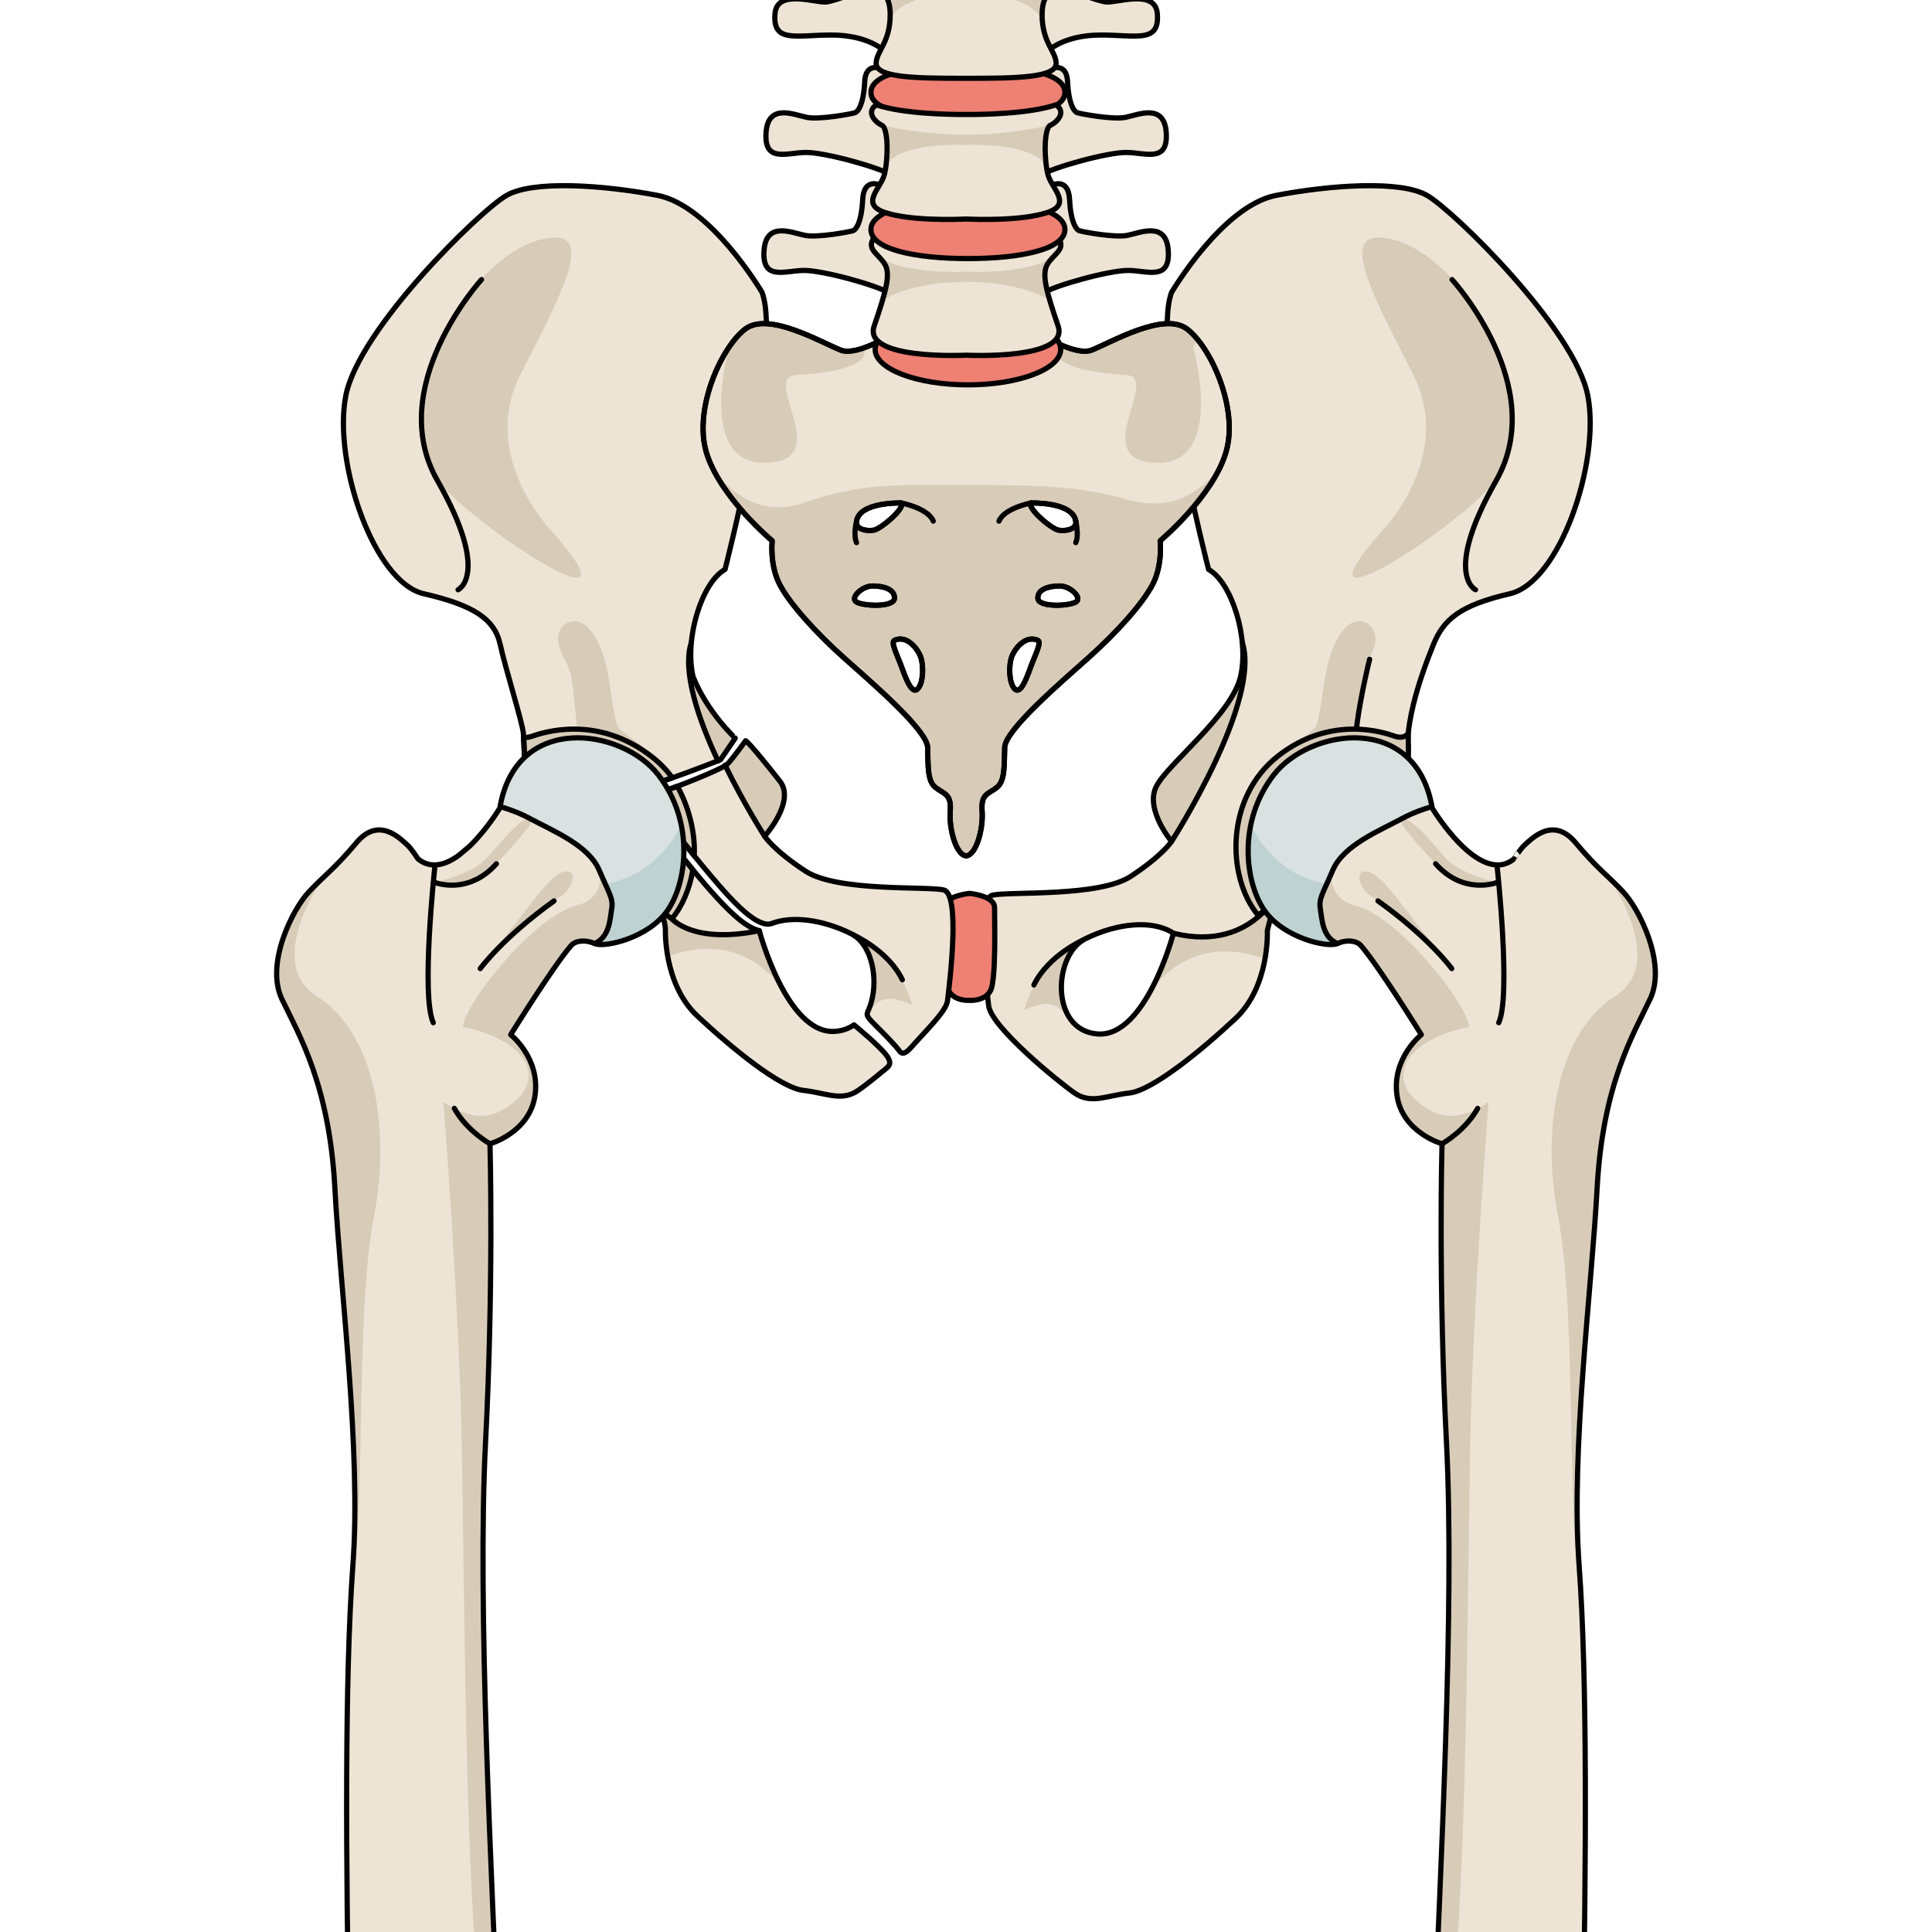 <?xml version="1.0" encoding="utf-8"?>
<!-- Created by: Science Figures, www.sciencefigures.org, Generator: Science Figures Editor -->
<svg version="1.1" id="Camada_1" xmlns="http://www.w3.org/2000/svg" xmlns:xlink="http://www.w3.org/1999/xlink" 
	 width="800px" height="800px" viewBox="0 0 287.455 370.813" enable-background="new 0 0 287.455 370.813"
	 xml:space="preserve">
<g>
	<defs>
		<rect id="SVGID_1_" width="287.455" height="370.813"/>
	</defs>
	<clipPath id="SVGID_2_">
		<use xlink:href="#SVGID_1_"  overflow="visible"/>
	</clipPath>
	<g clip-path="url(#SVGID_2_)">
		<path fill="#EEE4D5" d="M148.075,193.031c0.485,4.08,13.3,14.54,16.483,16.749c3.188,2.204,6.128,0.488,10.539,0
			c4.409-0.494,13.721-8.089,20.34-14.284c6.619-6.199,6.125-16.844,6.125-16.844s1.961-9.312,6.621-15.191
			c4.656-5.884,16.418-15.685,21.075-14.95c-2.697-7.352,2.204-19.852,4.161-24.751c1.965-4.903,5.146-7.597,14.709-9.804
			c9.557-2.207,17.399-25.243,14.949-37.988c-2.454-12.742-25.735-35.534-30.881-38.473c-5.147-2.941-18.627-1.962-28.92,0
			c-10.289,1.96-20.093,18.623-20.093,18.623c-3.922,10.539,7.106,53.183,7.106,53.183c4.411,2.449,7.846,13.233,6.128,20.586
			c-1.717,7.351-13.97,16.665-16.173,21.075c-2.207,4.413,2.938,10.538,2.938,10.538s-1.717,2.695-7.842,6.706
			c-6.127,4.011-23.348,2.852-26.536,3.61C145.623,172.571,147.582,188.947,148.075,193.031z M166.613,180.19
			c6.158-3.041,12.978-3.702,16.934-1.065c0,0-5.277,19.964-14.516,19.329C159.797,197.82,160.457,183.234,166.613,180.19z"/>
		<path fill="#D8CCB9" d="M183.185,161.498c0,0-5.145-6.125-2.938-10.538c2.203-4.41,14.456-13.725,16.173-21.075
			c0.472-2.027,0.542-4.322,0.323-6.626C200.504,134.583,183.185,161.498,183.185,161.498z"/>
		<g>
			<path fill="#D8CCB9" d="M201.11,184.057c-12.618-4.565-19.596,2.8-22.18,6.52c2.936-5.234,4.544-11.181,4.611-11.428
				c2.77,0.459,5.826,1.122,9.141,0.679c7.828-1.052,11.32-8.944,11.32-8.944h0.028c-1.703,4.151-2.468,7.769-2.468,7.769
				S201.663,180.968,201.11,184.057z"/>
			<path fill="#D8CCB9" d="M168.272,179.439l0.004,0.002c-0.558,0.231-1.109,0.476-1.662,0.749
				c-4.979,2.46-6.359,12.468-1.823,16.543v-0.003c-3.206-2.809-3.415-5.739-9.919-2.847
				C158.123,182.441,168.272,179.439,168.272,179.439z"/>
			<path fill="#D8CCB9" d="M177.745,192.519c0.005-0.005,0.005-0.008,0.011-0.011c0,0.003-0.006,0.017-0.006,0.017L177.745,192.519z
				"/>
		</g>
		<path fill="#D8CCB9" d="M220.326,119.443c1.425,0.569,2.391,2.218,1.84,4.376c-0.568,2.243-2.043,3.895-2.416,6.32
			c-0.475,3.061-0.695,6.188-1.027,9.269c-0.573,5.252-1.643,9.533-11.867,8.924c-10.223-0.608,3.617-7.213,4.152-9.129
			c1.613-5.766,1.198-13.885,5.428-18.618C217.639,119.24,219.143,118.965,220.326,119.443z"/>
		<path fill="#D8CCB9" d="M223.412,102.081c0,0,14.248-14.373,6.094-30.298c-8.156-15.922-14.635-27.982-4.644-26.001
			c9.981,1.982,18.987,15.125,21.121,22.451c2.134,7.321,3.621,16.062,0,23.081C242.363,98.335,203.885,124.285,223.412,102.081z"/>
		<path fill="none" stroke="#000000" stroke-linecap="round" stroke-linejoin="round" stroke-miterlimit="10" d="M148.075,193.031
			c0.485,4.08,13.3,14.54,16.483,16.749c3.188,2.204,6.128,0.488,10.539,0c4.409-0.494,13.721-8.089,20.34-14.284
			c6.619-6.199,6.125-16.844,6.125-16.844s1.961-9.312,6.621-15.191c4.656-5.884,16.418-15.685,21.075-14.95
			c-2.697-7.352,2.204-19.852,4.161-24.751c1.965-4.903,5.146-7.597,14.709-9.804c9.557-2.207,17.399-25.243,14.949-37.988
			c-2.454-12.742-25.735-35.534-30.881-38.473c-5.147-2.941-18.627-1.962-28.92,0c-10.289,1.96-20.093,18.623-20.093,18.623
			c-3.922,10.539,7.106,53.183,7.106,53.183c4.411,2.449,7.846,13.233,6.128,20.586c-1.717,7.351-13.97,16.665-16.173,21.075
			c-2.207,4.413,2.938,10.538,2.938,10.538s-1.717,2.695-7.842,6.706c-6.127,4.011-23.348,2.852-26.536,3.61
			C145.623,172.571,147.582,188.947,148.075,193.031z M166.613,180.19c6.158-3.041,12.978-3.702,16.934-1.065
			c0,0-5.277,19.964-14.516,19.329C159.797,197.82,160.457,183.234,166.613,180.19z"/>
		<path fill="none" stroke="#000000" stroke-linecap="round" stroke-linejoin="round" stroke-miterlimit="10" d="M237.021,53.659
			c0,0,18.737,20.517,8.465,38.581c-10.269,18.065-3.96,20.95-3.96,20.95"/>
		<path fill="none" stroke="#000000" stroke-linecap="round" stroke-linejoin="round" stroke-miterlimit="10" d="M221.191,126.545
			c0,0-2.628,10.563-2.75,16.39c-0.126,5.827-7.433,5.397-7.433,5.397"/>
		<path fill="none" stroke="#000000" stroke-linecap="round" stroke-linejoin="round" stroke-miterlimit="10" d="M183.185,161.498
			c0,0,17.323-26.918,13.551-38.243"/>
		<g>
			<path fill="#D8CCB9" d="M228.59,140.738c0,0-0.661,1.239-2.63,0.545c-1.967-0.694-12.187-4.15-22.354,3.827
				c-10.167,7.978-9.872,23.243-3.828,30.54c0,0,11.828-8.298,18.89-13.752C225.73,156.443,229.136,155.585,228.59,140.738z"/>
			<path fill="none" stroke="#000000" stroke-linecap="round" stroke-linejoin="round" stroke-miterlimit="10" d="M228.59,140.738
				c0,0-0.661,1.239-2.63,0.545c-1.967-0.694-12.187-4.15-22.354,3.827c-10.167,7.978-9.872,23.243-3.828,30.54
				c0,0,11.828-8.298,18.89-13.752C225.73,156.443,229.136,155.585,228.59,140.738z"/>
		</g>
		<path fill="none" stroke="#000000" stroke-linecap="round" stroke-linejoin="round" stroke-miterlimit="10" d="M204.654,169.438
			c0,0-5.154,13.578-21.107,9.687"/>
		<path fill="none" stroke="#000000" stroke-linecap="round" stroke-linejoin="round" stroke-miterlimit="10" d="M166.145,180.452
			c0,0-6.648,2.938-9.385,8.596"/>
		<path fill="#EE8074" d="M144.413,192.004c0,0,2.966,0.22,4.042-1.913c1.075-2.134,0.751-13.652,0.751-15.917
			c0-2.267-4.793-2.704-4.793-2.704s-4.802,0.438-4.802,2.704c0,2.266-0.322,13.783,0.753,15.917
			C141.441,192.224,144.413,192.004,144.413,192.004z"/>
		<path fill="none" stroke="#000000" stroke-linecap="round" stroke-linejoin="round" stroke-miterlimit="10" d="M144.413,192.004
			c0,0,2.966,0.22,4.042-1.913c1.075-2.134,0.751-13.652,0.751-15.917c0-2.267-4.793-2.704-4.793-2.704s-4.802,0.438-4.802,2.704
			c0,2.266-0.322,13.783,0.753,15.917C141.441,192.224,144.413,192.004,144.413,192.004z"/>
		<g>
			<path fill="#EEE4D5" d="M250.902,162.233c1.569-1.418,5.575-5.561,9.82-0.495c4.244,5.062,6.094,6.208,9.157,9.472
				c3.064,3.264,8.378,13.746,5.157,20.528c-3.22,6.779-9.098,16.376-10.173,36.255c-1.071,19.881-5.072,50.431-3.464,72.373
				c1.615,21.947,1.327,57.205,0.734,90.768c-0.599,33.558-1.176,100.118,1.88,105.593c3.052,5.474,8.944,5.179,9.067,13.248
				c0.125,8.069-4.859,7.587-3.573,12.661c1.281,5.075,1.486,8.248-2.781,5.771c-4.267-2.479-6.282-2.865-6.282-2.865
				s-5.885,4.945-10.353,4.682c-4.47-0.261-18.342-0.787-18.342-0.787s-1.826,5.965-9.244,5.852
				c-7.414-0.115-13.102-2.523-12.654-9.886c-4.518-7.605-4.445-23.028,5.484-24.753c3.646-9.728,8.08-7.503,9.51-10.269
				c1.432-2.763,7.095-61.01,8.512-96.082c1.424-35.073,4.188-86.363,2.592-117.369c-1.598-31.001-0.857-57.398-0.857-57.398
				s-7.63-2.141-8.647-9.306c-1.012-7.163,4.675-11.633,4.675-11.633s-8.121-13.105-11.611-17.127
				c-0.795-0.915-2.697-1.195-4.486-0.363c-1.79,0.832-10.398-1.008-14.091-6.471c-3.693-5.463-5.066-16.973,1.864-25.915
				c6.93-8.941,27.311-12.035,30.413,6.383c0,0,9.074,15.141,15.698,9.751C248.906,164.85,250.181,162.884,250.902,162.233z"/>
			<path fill="#D8CCB9" d="M235.004,183.072c1.65,1.833-10.945-9.578-13.34-10.945c-2.394-1.368-3.763-5.472-0.684-4.787
				C224.059,168.022,228.848,176.231,235.004,183.072z"/>
			<path fill="#D8CCB9" d="M245.608,169.39c0,0-6.498,2.053-10.944-2.735c-4.447-4.789-8.894-9.578-7.184-9.578
				c1.71,0,5.13,3.764,7.867,7.183C238.083,167.679,245.608,169.39,245.608,169.39z"/>
			<path fill="#D8CCB9" d="M209.367,175.076l4.362-9.893c0.154-0.105,0.303-0.226,0.457-0.333c-0.758,3.186-0.799,7.654,4.331,8.953
				c8.232,2.081,21.626,19.061,21.743,23.321c-12.627,2.517-17.064,10.642-7.297,16.059c5.329,2.958,11.074-1.73,11.074-1.73
				s-3.145,39.631-3.58,68.347c-0.443,28.718-0.732,71.605-2.564,94.585c-1.84,22.986,4.082,96.465-7.572,109.452
				c-1.762,1.961-3.34,3.565-4.752,4.881c2.262-5.774,6.535-63.506,7.787-94.42c1.424-35.073,4.188-86.363,2.592-117.369
				c-1.598-31.001-0.857-57.398-0.857-57.398s-7.63-2.141-8.647-9.306c-1.012-7.163,4.675-11.633,4.675-11.633
				s-8.399-13.438-11.611-17.127C216.758,178.308,214.183,185.485,209.367,175.076z"/>
			<path fill="#D9E1E1" d="M233.148,154.811c-1.658,0.48-3.695,1.203-5.668,2.266c-4.447,2.394-11.288,5.131-13.34,9.919
				c-2.053,4.789-2.737,5.473-2.395,7.526c0.342,2.051,0.395,5.295,3.275,6.58c-1.79,0.832-10.398-1.008-14.091-6.471
				c-3.693-5.463-5.066-16.973,1.864-25.915C209.687,139.824,229.878,136.725,233.148,154.811z"/>
			<path fill="#BED2D2" d="M211.745,174.522c0.342,2.051,0.395,5.295,3.275,6.58c-1.79,0.832-10.398-1.008-14.091-6.471
				c-2.439-3.607-3.848-9.851-2.542-16.249c4.172,8.069,10.355,10.566,14.575,11.273C211.835,172.153,211.48,172.93,211.745,174.522
				z"/>
			<path fill="#D8CCB9" d="M222.505,535.288c-7.414-0.115-13.102-2.523-12.654-9.886c-3.193-5.378-4.088-14.662-0.828-20.249
				c-4.844,9.949,6.021,17.282,6.021,17.282s-1.546,6.102,3.513,5.971c5.062-0.136,5.384-9.004,5.384-9.004l10.817,5.776
				c0,0,14.062-0.229,21.157-2.867c7.088-2.638,6.16-11.28,6.16-11.28s1.116,4.159,0.731,6.812c7.47,0.439,9.985-9.423,10.093-9.85
				c0.095,0.605,0.169,1.249,0.182,1.981c0.125,8.069-4.859,7.587-3.573,12.661c1.281,5.075,1.486,8.248-2.781,5.771
				c-4.267-2.479-6.282-2.865-6.282-2.865s-5.885,4.945-10.353,4.682c-4.47-0.261-18.342-0.787-18.342-0.787
				S229.923,535.401,222.505,535.288z"/>
			<path fill="#D8CCB9" d="M257.349,233.432c-3.373-17.649,0.274-35.471,10.854-42.137c10.58-6.664-1.314-23.049-1.314-23.049l0,0
				c0.947,0.9,1.895,1.796,2.99,2.965c3.064,3.264,8.378,13.746,5.157,20.528c-3.22,6.779-9.098,16.376-10.173,36.255
				c-1.071,19.881-5.072,50.431-3.464,72.373c0.096,1.266,0.169,2.576,0.229,3.924c-0.229-0.753-0.416-1.62-0.527-2.644
				C259.141,283.807,260.724,251.081,257.349,233.432z"/>
			<path fill="none" stroke="#000000" stroke-linecap="round" stroke-linejoin="round" stroke-miterlimit="10" d="M250.902,162.233
				c1.569-1.418,5.575-5.561,9.82-0.495c4.244,5.062,6.094,6.208,9.157,9.472c3.064,3.264,8.378,13.746,5.157,20.528
				c-3.22,6.779-9.098,16.376-10.173,36.255c-1.071,19.881-5.072,50.431-3.464,72.373c1.615,21.947,1.327,57.205,0.734,90.768
				c-0.599,33.558-1.176,100.118,1.88,105.593c3.052,5.474,8.944,5.179,9.067,13.248c0.125,8.069-4.859,7.587-3.573,12.661
				c1.281,5.075,1.486,8.248-2.781,5.771c-4.267-2.479-6.282-2.865-6.282-2.865s-5.885,4.945-10.353,4.682
				c-4.47-0.261-18.342-0.787-18.342-0.787s-1.826,5.965-9.244,5.852c-7.414-0.115-13.102-2.523-12.654-9.886
				c-4.518-7.605-4.445-23.028,5.484-24.753c3.646-9.728,8.08-7.503,9.51-10.269c1.432-2.763,7.095-61.01,8.512-96.082
				c1.424-35.073,4.188-86.363,2.592-117.369c-1.598-31.001-0.857-57.398-0.857-57.398s-7.63-2.141-8.647-9.306
				c-1.012-7.163,4.675-11.633,4.675-11.633s-8.121-13.105-11.611-17.127c-0.795-0.915-2.697-1.195-4.486-0.363
				c-1.79,0.832-10.398-1.008-14.091-6.471c-3.693-5.463-5.066-16.973,1.864-25.915c6.93-8.941,27.311-12.035,30.413,6.383
				c0,0,9.074,15.141,15.698,9.751C248.906,164.85,250.181,162.884,250.902,162.233z"/>
			<path fill="none" stroke="#000000" stroke-miterlimit="10" d="M233.148,154.811c-1.658,0.48-3.695,1.203-5.668,2.266
				c-4.447,2.394-11.288,5.131-13.34,9.919c-2.053,4.789-2.737,5.473-2.395,7.526c0.342,2.051,0.395,5.295,3.275,6.58"/>
			<path fill="#D8CCB9" d="M227.281,506.837c-0.143,2.623,0.445,5.384,1.883,7.769c4.156,6.897,13.506,12.064,17.693,11.612
				c4.018-0.43,6.943-2.044,9.014-4.3c-1.174,6.02-4.859,11.502-12.84,12.364c-4.185,0.447-13.531-4.716-17.692-11.615
				C222.113,517.32,223.099,510.033,227.281,506.837z"/>
			<path fill="none" stroke="#000000" stroke-linecap="round" stroke-linejoin="round" stroke-miterlimit="10" d="M243.031,534.283
				c-4.185,0.447-13.531-4.716-17.692-11.615c-4.157-6.902-1.337-17.059,6.356-17.447c7.694-0.388,17.953-4.947,22.04,1.31
				C257.825,512.786,258.81,532.584,243.031,534.283z"/>
			<path fill="none" stroke="#000000" stroke-linecap="round" stroke-linejoin="round" stroke-miterlimit="10" d="M245.699,166.64
				c0,0,2.659,24.491,0.276,29.651"/>
			<path fill="none" stroke="#000000" stroke-linecap="round" stroke-linejoin="round" stroke-miterlimit="10" d="M245.608,169.39
				c0,0-6.357,2.489-11.75-3.604"/>
			<path fill="none" stroke="#000000" stroke-linecap="round" stroke-linejoin="round" stroke-miterlimit="10" d="M236.957,185.903
				c0,0-4.291-5.912-14.159-12.986"/>
			<path fill="none" stroke="#000000" stroke-linecap="round" stroke-linejoin="round" stroke-miterlimit="10" d="M235.091,219.531
				c0,0,4.434-2.46,6.839-6.797"/>
			<path fill="none" stroke="#000000" stroke-linecap="round" stroke-linejoin="round" stroke-miterlimit="10" d="M224.845,490.38
				c0,0,13.607-12.788,14.338-30.867"/>
			<path fill="none" stroke="#000000" stroke-linecap="round" stroke-linejoin="round" stroke-miterlimit="10" d="M209.851,525.402
				c0,0,6.902-1.323,7.49-8.336"/>
			<path fill="none" stroke="#000000" stroke-linecap="round" stroke-linejoin="round" stroke-miterlimit="10" d="M260.444,525.541
				c0,0,2.279-2.473,2.463-6.796"/>
		</g>
		<g>
			<g>
				<path fill="#EEE4D5" d="M91.345,129.885c-1.713-7.353,1.717-18.137,6.127-20.586c0,0,11.031-42.644,7.11-53.183
					c0,0-9.804-16.663-20.098-18.623c-10.294-1.962-23.774-2.941-28.917,0c-5.146,2.939-28.429,25.731-30.879,38.473
					c-2.453,12.745,5.392,35.781,14.949,37.988c9.557,2.207,13.628,4.811,14.704,9.804c0.965,4.478,4.242,14.88,4.428,16.978
					c0.186,2.098,0.186,8.236,0.85,9.232c0.664,0.995,19.742,0.995,21.899,0.995c2.157,0,15.097-5.143,15.097-5.143l2.82-4.147
					C99.435,141.674,94.039,136.676,91.345,129.885"/>
				<path fill="#D8CCB9" d="M98.899,141.147c-0.481-0.488-1.251-1.31-2.14-2.385c-2.575-2.991-4.76-6.077-5.414-8.877
					c-0.114-0.488-0.201-0.993-0.271-1.508c-0.017-0.125-0.024-0.253-0.038-0.379c-0.047-0.413-0.086-0.83-0.107-1.255
					c-0.004-0.086-0.004-0.172-0.007-0.258c-0.018-0.489-0.021-0.983-0.007-1.482c0-0.02,0.002-0.039,0.002-0.059
					c0.017-0.555,0.053-1.112,0.107-1.673c-1.832,5.525,1.348,14.747,5.085,22.751c0.32-0.126,0.505-0.199,0.505-0.199l2.802-4.12
					C99.244,141.518,99.071,141.333,98.899,141.147z"/>
				<path fill="#D8CCB9" d="M67.438,119.443c-1.421,0.569-2.394,2.218-1.843,4.376c0.568,2.243,2.046,3.895,2.421,6.32
					c0.475,3.061,0.691,6.188,1.028,9.269c0.57,5.252,1.641,9.533,11.865,8.924c10.221-0.608-3.617-7.213-4.15-9.129
					c-1.615-5.766-1.201-13.885-5.43-18.618C70.125,119.24,68.624,118.965,67.438,119.443z"/>
				<path fill="#D8CCB9" stroke="#000000" stroke-linecap="round" stroke-linejoin="round" stroke-miterlimit="10" d="
					M87.374,149.291c-1.082-1.461-2.37-2.816-3.891-4.009c-10.508-8.245-21.069-4.672-23.103-3.955
					c-0.658,0.232-1.162,0.244-1.56,0.169c0.142,2.536,0.202,7.578,0.799,8.473c0.664,0.995,19.742,0.995,21.898,0.995
					C82.34,150.965,84.731,150.217,87.374,149.291z"/>
				<path fill="#D8CCB9" d="M64.351,102.081c0,0-14.245-14.373-6.091-30.298c8.15-15.922,14.629-27.982,4.647-26.001
					c-9.99,1.982-18.997,15.125-21.126,22.451c-2.132,7.321-3.624,16.062,0,23.081C45.402,98.335,83.876,124.285,64.351,102.081z"/>
				<g>
					<path fill="none" stroke="#000000" stroke-linecap="round" stroke-linejoin="round" stroke-miterlimit="10" d="M91.345,129.885
						c-1.713-7.353,1.717-18.137,6.127-20.586c0,0,11.031-42.644,7.11-53.183c0,0-9.804-16.663-20.098-18.623
						c-10.294-1.962-23.774-2.941-28.917,0c-5.146,2.939-28.429,25.731-30.879,38.473c-2.453,12.745,5.392,35.781,14.949,37.988
						c9.557,2.207,13.628,4.811,14.704,9.804c0.965,4.478,4.242,14.88,4.428,16.978c0.186,2.098,0.186,8.236,0.85,9.232
						c0.664,0.995,19.742,0.995,21.899,0.995c2.157,0,15.097-5.143,15.097-5.143l2.82-4.147
						C99.435,141.674,94.039,136.676,91.345,129.885 M91.345,129.885c-1.713-7.353,1.717-18.137,6.127-20.586
						c0,0,11.031-42.644,7.11-53.183c0,0-9.804-16.663-20.098-18.623c-10.294-1.962-23.774-2.941-28.917,0
						c-5.146,2.939-28.429,25.731-30.879,38.473c-2.453,12.745,5.392,35.781,14.949,37.988c9.557,2.207,13.628,4.811,14.704,9.804
						c0.965,4.478,4.242,14.88,4.428,16.978c0.186,2.098,0.186,8.236,0.85,9.232c0.664,0.995,19.742,0.995,21.899,0.995
						c2.157,0,15.097-5.143,15.097-5.143l2.82-4.147C99.435,141.674,94.039,136.676,91.345,129.885"/>
					<path fill="none" stroke="#000000" stroke-linecap="round" stroke-linejoin="round" stroke-miterlimit="10" d="M50.74,53.659
						c0,0-18.729,20.517-8.461,38.581c10.27,18.065,3.959,20.95,3.959,20.95"/>
					<path fill="none" stroke="#000000" stroke-linecap="round" stroke-linejoin="round" stroke-miterlimit="10" d="M96.122,146.052
						c-3.746-8.017-6.936-17.266-5.094-22.797"/>
				</g>
			</g>
			<g>
				<path fill="#EEE4D5" d="M106.326,177.288c4.042-1.598,9.933-0.76,15.323,1.901c4.201,2.077,5.475,9.367,3.526,14.256
					c-0.523,1.312-0.855,1.312,0.97,3.137c1.825,1.825,3.982,3.981,4.811,5.143c0.829,1.161,1.943-0.382,3.128-1.684
					c2.983-3.277,5.885-6.182,6.102-8.01c0.49-4.084,2.454-20.46-0.732-21.216c-3.185-0.759-20.406,0.4-26.534-3.61
					c-6.122-4.011-7.839-6.706-7.839-6.706s5.969-6.645,2.941-10.538c-1.287-1.655-5.766-7.295-6.595-7.793
					c0,0-2.489,3.484-3.484,4.479c-0.995,0.995-11.115,4.977-12.276,5.143c-1.161,0.166-1.991,0.498-0.498,3.65
					c1.493,3.152,10.215,13.512,12.276,15.76C99.269,173.19,103.677,178.068,106.326,177.288z"/>
				<path fill="#D8CCB9" stroke="#000000" stroke-linecap="round" stroke-linejoin="round" stroke-miterlimit="10" d="
					M85.168,155.439c0.792,1.672,3.618,5.369,6.405,8.811c0.256-5.944-1.911-10.914-3.233-13.346
					c-1.322,0.491-2.351,0.838-2.674,0.885C84.505,151.956,83.675,152.287,85.168,155.439z"/>
				<path fill="#D8CCB9" d="M101.374,142.24c-0.346,0.482-2.517,3.492-3.432,4.407c-0.079,0.079-0.233,0.182-0.418,0.296
					c3.685,7.539,7.556,13.556,7.556,13.556s5.143-6.125,2.941-10.538c-0.71-0.913-2.391-3.037-3.895-4.844
					C103.268,144.206,102.334,143.242,101.374,142.24z"/>
				<path fill="#D8CCB9" d="M119.991,178.439l-0.006,0.002c0.557,0.231,1.116,0.476,1.663,0.749
					c4.975,2.46,6.359,12.468,1.823,16.543l0.003-0.003c3.207-2.809,3.412-5.739,9.916-2.847
					C130.141,181.441,119.991,178.439,119.991,178.439z"/>
				<g>
					<path fill="none" stroke="#000000" stroke-linecap="round" stroke-linejoin="round" stroke-miterlimit="10" d="
						M106.326,177.288c4.042-1.598,9.933-0.76,15.323,1.901c4.201,2.077,5.475,9.367,3.526,14.256
						c-0.523,1.312-0.855,1.312,0.97,3.137c1.825,1.825,3.982,3.981,4.811,5.143c0.829,1.161,1.943-0.382,3.128-1.684
						c2.983-3.277,5.885-6.182,6.102-8.01c0.49-4.084,2.454-20.46-0.732-21.216c-3.185-0.759-20.406,0.4-26.534-3.61
						c-6.122-4.011-7.839-6.706-7.839-6.706s5.969-6.645,2.941-10.538c-1.287-1.655-5.766-7.295-6.595-7.793
						c0,0-2.489,3.484-3.484,4.479c-0.995,0.995-11.115,4.977-12.276,5.143c-1.161,0.166-1.991,0.498-0.498,3.65
						c1.493,3.152,10.215,13.512,12.276,15.76C99.269,173.19,103.677,178.068,106.326,177.288z"/>
					<path fill="none" stroke="#000000" stroke-linecap="round" stroke-linejoin="round" stroke-miterlimit="10" d="M105.08,160.498
						c0,0-3.897-6.055-7.593-13.63"/>
					<path fill="none" stroke="#000000" stroke-linecap="round" stroke-linejoin="round" stroke-miterlimit="10" d="
						M122.117,179.452c0,0,6.647,2.938,9.391,8.596"/>
				</g>
			</g>
			<g>
				<g>
					<path fill="#EEE4D5" d="M94.624,170.872c-2.293-2.58-9.29-11.115-10.783-13.604c-1.493-2.488-1.825-3.484-4.313-4.313
						c-2.488-0.829-19.908-1.659-19.908-0.995c0,0.664,0.995,3.484,2.82,4.479c1.825,0.995,18.747,14.267,20.737,15.926
						c1.991,1.659,2.489,3.318,2.855,5.789c0,0-0.488,10.644,6.128,16.844c6.619,6.194,15.93,13.79,20.343,14.284
						c4.411,0.488,7.349,2.204,10.536,0c0.879-0.609,2.5-1.837,4.375-3.406c1.385-1.159,2.381-1.491,1.053-3.316
						c-1.327-1.825-6.235-5.858-6.235-5.858c-0.986,0.702-2.203,1.154-3.67,1.255c-9.235,0.634-14.513-19.33-14.513-19.33
						C101.2,177.92,97.942,174.605,94.624,170.872z"/>
					<g>
						<path fill="#D8CCB9" d="M86.489,183.559c12.617-4.564,19.599,2.8,22.184,6.52c-2.941-5.234-4.55-11.181-4.615-11.428
							c-2.774,0.459-5.826,1.122-9.141,0.679c-7.831-1.052-11.321-8.944-11.321-8.944h-0.028c1.703,4.151,2.465,7.769,2.465,7.769
							S85.935,180.47,86.489,183.559z"/>
						<path fill="#D8CCB9" d="M109.851,192.021c-0.003-0.005-0.007-0.008-0.009-0.011c0.002,0.003,0.009,0.017,0.009,0.017V192.021z
							"/>
					</g>
					<g>
						<path fill="none" stroke="#000000" stroke-linecap="round" stroke-linejoin="round" stroke-miterlimit="10" d="
							M94.624,170.872c-2.293-2.58-9.29-11.115-10.783-13.604c-1.493-2.488-1.825-3.484-4.313-4.313
							c-2.488-0.829-19.908-1.659-19.908-0.995c0,0.664,0.995,3.484,2.82,4.479c1.825,0.995,18.747,14.267,20.737,15.926
							c1.991,1.659,2.489,3.318,2.855,5.789c0,0-0.488,10.644,6.128,16.844c6.619,6.194,15.93,13.79,20.343,14.284
							c4.411,0.488,7.349,2.204,10.536,0c0.879-0.609,2.5-1.837,4.375-3.406c1.385-1.159,2.381-1.491,1.053-3.316
							c-1.327-1.825-6.235-5.858-6.235-5.858c-0.986,0.702-2.203,1.154-3.67,1.255c-9.235,0.634-14.513-19.33-14.513-19.33
							C101.2,177.92,97.942,174.605,94.624,170.872z"/>
						<path fill="none" stroke="#000000" stroke-linecap="round" stroke-linejoin="round" stroke-miterlimit="10" d="
							M104.05,178.627c-12.746,2.616-16.777-2.28-16.777-2.28"/>
					</g>
				</g>
				<path fill="#D8CCB9" stroke="#000000" stroke-linecap="round" stroke-linejoin="round" stroke-miterlimit="10" d="
					M83.84,157.269c-1.493-2.489-1.825-3.484-4.313-4.314c-2.489-0.83-19.908-1.659-19.908-0.995c0,0.663,0.995,3.484,2.82,4.479
					c1.825,0.995,18.746,14.267,20.737,15.926c0.96,0.8,1.567,1.602,1.986,2.493c1.309,0.927,2.11,1.489,2.11,1.489
					c2.025-2.445,3.421-5.758,4.031-9.398C88.409,163.44,84.855,158.96,83.84,157.269z"/>
			</g>
		</g>
		<g>
			<path fill="#EEE4D5" d="M84.662,148.716c-6.93-8.941-27.31-12.035-30.413,6.383c0,0-2.516,4.195-5.865,7.383l-2.003,1.685
				c-2.553,1.848-5.361,2.692-7.83,0.684c0,0-1.276-1.966-1.997-2.617c-1.569-1.418-5.575-5.561-9.819-0.495
				c-4.245,5.062-6.094,6.208-9.158,9.472c-3.063,3.264-8.378,13.746-5.158,20.528c3.22,6.779,9.098,16.376,10.173,36.255
				c1.071,19.881,5.072,50.431,3.464,72.373c-1.615,21.947-1.327,57.205-0.734,90.768c0.599,33.558,1.176,100.118-1.88,105.593
				c-3.052,5.474-8.944,5.179-9.067,13.248c-0.125,8.069,4.858,7.587,3.573,12.661c-1.281,5.075-1.486,8.248,2.781,5.771
				c4.267-2.479,6.282-2.865,6.282-2.865s5.885,4.945,10.354,4.682c4.469-0.261,18.341-0.787,18.341-0.787s1.827,5.965,9.244,5.852
				c7.414-0.115,13.103-2.523,12.655-9.886c4.517-7.605,4.444-23.028-5.485-24.753c-3.646-9.728-8.08-7.503-9.509-10.269
				c-1.431-2.763-7.095-61.01-8.512-96.082c-1.423-35.073-4.188-86.363-2.591-117.369c1.598-31.001,0.857-57.398,0.857-57.398
				s7.63-2.141,8.648-9.306c1.012-7.163-4.675-11.633-4.675-11.633s8.121-13.105,11.611-17.127c0.795-0.915,2.697-1.195,4.487-0.363
				c1.789,0.832,10.398-1.008,14.09-6.471C90.219,169.168,91.592,157.658,84.662,148.716z"/>
			<path fill="#D8CCB9" d="M52.451,183.072c-1.65,1.833,10.945-9.578,13.34-10.945c2.394-1.368,3.763-5.472,0.684-4.787
				C63.397,168.022,58.608,176.231,52.451,183.072z"/>
			<g>
				<path fill="#D8CCB9" d="M48.791,169.241c-3.556,1.207-6.943,0.149-6.943,0.149s3.265-0.748,6.276-2.232
					c0,0,1.812-0.47,3.984-2.898c2.92-3.264,6.157-7.183,7.868-7.183c1.709,0-2.737,4.789-7.184,9.578
					c-0.876,0.943-1.832,1.613-2.801,2.094L48.791,169.241z"/>
			</g>
			<path fill="#D8CCB9" d="M78.088,175.076l-4.362-9.893c-0.154-0.105-0.303-0.226-0.458-0.333c0.759,3.186,0.799,7.654-4.331,8.953
				c-8.232,2.081-21.626,19.061-21.744,23.321c12.627,2.517,17.065,10.642,7.297,16.059c-5.329,2.958-11.074-1.73-11.074-1.73
				s3.144,39.631,3.581,68.347c0.442,28.718,0.732,71.605,2.564,94.585c1.839,22.986-4.083,96.465,7.571,109.452
				c1.762,1.961,3.341,3.565,4.752,4.881c-2.262-5.774-6.536-63.506-7.787-94.42c-1.423-35.073-4.188-86.363-2.591-117.369
				c1.598-31.001,0.857-57.398,0.857-57.398s7.63-2.141,8.648-9.306c1.012-7.163-4.675-11.633-4.675-11.633
				s8.399-13.438,11.611-17.127C70.698,178.308,73.273,185.485,78.088,175.076z"/>
			<path fill="#D9E1E1" d="M54.307,154.811c1.659,0.48,3.696,1.203,5.669,2.266c4.447,2.394,11.288,5.131,13.34,9.919
				c2.052,4.789,2.737,5.473,2.394,7.526c-0.342,2.051-0.394,5.295-3.275,6.58c1.789,0.832,10.398-1.008,14.09-6.471
				c3.693-5.463,5.066-16.973-1.864-25.915C77.769,139.824,57.578,136.725,54.307,154.811z"/>
			<path fill="#BED2D2" d="M75.71,174.522c-0.342,2.051-0.394,5.295-3.275,6.58c1.789,0.832,10.398-1.008,14.09-6.471
				c2.439-3.607,3.848-9.851,2.542-16.249c-4.171,8.069-10.354,10.566-14.575,11.273C75.62,172.153,75.976,172.93,75.71,174.522z"/>
			<path fill="#D8CCB9" d="M64.95,535.288c7.414-0.115,13.103-2.523,12.655-9.886c3.193-5.378,4.087-14.662,0.828-20.249
				c4.844,9.949-6.022,17.282-6.022,17.282s1.546,6.102-3.512,5.971c-5.061-0.136-5.383-9.004-5.383-9.004l-10.818,5.776
				c0,0-14.061-0.229-21.157-2.867c-7.088-2.638-6.161-11.28-6.161-11.28s-1.116,4.159-0.731,6.812
				c-7.469,0.439-9.985-9.423-10.093-9.85c-0.094,0.605-0.168,1.249-0.181,1.981c-0.125,8.069,4.858,7.587,3.573,12.661
				c-1.281,5.075-1.486,8.248,2.781,5.771c4.267-2.479,6.282-2.865,6.282-2.865s5.885,4.945,10.354,4.682
				c4.469-0.261,18.341-0.787,18.341-0.787S57.533,535.401,64.95,535.288z"/>
			<path fill="#D8CCB9" d="M30.107,233.432c3.374-17.649-0.274-35.471-10.853-42.137c-10.58-6.664,1.313-23.049,1.313-23.049l0,0
				c-0.947,0.9-1.895,1.796-2.99,2.965c-3.063,3.264-8.378,13.746-5.158,20.528c3.22,6.779,9.098,16.376,10.173,36.255
				c1.071,19.881,5.072,50.431,3.464,72.373c-0.095,1.266-0.169,2.576-0.229,3.924c0.229-0.753,0.417-1.62,0.528-2.644
				C28.315,283.807,26.732,251.081,30.107,233.432z"/>
			<path fill="none" stroke="#000000" stroke-miterlimit="10" d="M54.307,154.811c1.659,0.48,3.696,1.203,5.669,2.266
				c4.447,2.394,11.288,5.131,13.34,9.919c2.052,4.789,2.737,5.473,2.394,7.526c-0.342,2.051-0.394,5.295-3.275,6.58"/>
			<path fill="#D8CCB9" d="M60.174,506.837c0.143,2.623-0.445,5.384-1.882,7.769c-4.156,6.897-13.505,12.064-17.693,11.612
				c-4.018-0.43-6.944-2.044-9.014-4.3c1.174,6.02,4.86,11.502,12.84,12.364c4.185,0.447,13.531-4.716,17.692-11.615
				C65.342,517.32,64.357,510.033,60.174,506.837z"/>
			<path fill="none" stroke="#000000" stroke-linecap="round" stroke-linejoin="round" stroke-miterlimit="10" d="M44.425,534.283
				c4.185,0.447,13.531-4.716,17.692-11.615c4.157-6.902,1.337-17.059-6.356-17.447c-7.695-0.388-17.953-4.947-22.04,1.31
				C29.63,512.786,28.645,532.584,44.425,534.283z"/>
			<path fill="none" stroke="#000000" stroke-linecap="round" stroke-linejoin="round" stroke-miterlimit="10" d="M41.756,166.64
				c0,0-2.659,24.491-0.277,29.651"/>
			<path fill="none" stroke="#000000" stroke-linecap="round" stroke-linejoin="round" stroke-miterlimit="10" d="M41.848,169.39
				c0,0,3.172,1.242,6.935-0.176l1.179-0.527c1.206-0.628,2.444-1.555,3.636-2.901"/>
			<path fill="none" stroke="#000000" stroke-linecap="round" stroke-linejoin="round" stroke-miterlimit="10" d="M84.662,148.716
				c-6.93-8.941-27.31-12.035-30.413,6.383c0,0-2.516,4.195-5.865,7.383l-2.003,1.685c-2.553,1.848-5.361,2.692-7.83,0.684
				c0,0-1.276-1.966-1.997-2.617c-1.569-1.418-5.575-5.561-9.819-0.495c-4.245,5.062-6.094,6.208-9.158,9.472
				c-3.063,3.264-8.378,13.746-5.158,20.528c3.22,6.779,9.098,16.376,10.173,36.255c1.071,19.881,5.072,50.431,3.464,72.373
				c-1.615,21.947-1.327,57.205-0.734,90.768c0.599,33.558,1.176,100.118-1.88,105.593c-3.052,5.474-8.944,5.179-9.067,13.248
				c-0.125,8.069,4.858,7.587,3.573,12.661c-1.281,5.075-1.486,8.248,2.781,5.771c4.267-2.479,6.282-2.865,6.282-2.865
				s5.885,4.945,10.354,4.682c4.469-0.261,18.341-0.787,18.341-0.787s1.827,5.965,9.244,5.852
				c7.414-0.115,13.103-2.523,12.655-9.886c4.517-7.605,4.444-23.028-5.485-24.753c-3.646-9.728-8.08-7.503-9.509-10.269
				c-1.431-2.763-7.095-61.01-8.512-96.082c-1.423-35.073-4.188-86.363-2.591-117.369c1.598-31.001,0.857-57.398,0.857-57.398
				s7.63-2.141,8.648-9.306c1.012-7.163-4.675-11.633-4.675-11.633s8.121-13.105,11.611-17.127c0.795-0.915,2.697-1.195,4.487-0.363
				c1.789,0.832,10.398-1.008,14.09-6.471C90.219,169.168,91.592,157.658,84.662,148.716z"/>
			<path fill="none" stroke="#000000" stroke-linecap="round" stroke-linejoin="round" stroke-miterlimit="10" d="M50.498,185.903
				c0,0,4.291-5.912,14.16-12.986"/>
			<path fill="none" stroke="#000000" stroke-linecap="round" stroke-linejoin="round" stroke-miterlimit="10" d="M52.364,219.531
				c0,0-4.433-2.46-6.838-6.797"/>
			<path fill="none" stroke="#000000" stroke-linecap="round" stroke-linejoin="round" stroke-miterlimit="10" d="M62.611,490.38
				c0,0-13.607-12.788-14.338-30.867"/>
			<path fill="none" stroke="#000000" stroke-linecap="round" stroke-linejoin="round" stroke-miterlimit="10" d="M77.605,525.402
				c0,0-6.903-1.323-7.491-8.336"/>
			<path fill="none" stroke="#000000" stroke-linecap="round" stroke-linejoin="round" stroke-miterlimit="10" d="M27.011,525.541
				c0,0-2.28-2.473-2.462-6.796"/>
		</g>
		<g>
			<g>
				<path fill="#EEE4D5" d="M186.092,63.099c-4.461-3.276-14.41,2.573-18.232,4.091c-3.283,1.303-10.586-3.507-10.586-3.507
					l-13.512-0.117l-13.522,0.117c0,0-7.3,4.81-10.577,3.507c-3.829-1.518-13.771-7.367-18.236-4.091
					c-4.461,3.272-10.073,15.201-7.525,23.74c2.549,8.536,12.627,16.959,12.627,16.959s-0.514,4.559,1.4,8.302
					c1.914,3.738,7.012,9.357,12.244,14.036c5.225,4.674,16.062,13.916,16.192,17.308c0.128,3.391-0.131,6.43,1.53,7.718
					c1.656,1.287,3.061,1.171,2.805,4.561c-0.254,3.393,1.146,8.42,3.062,8.539c1.91-0.119,3.312-5.146,3.059-8.539
					c-0.258-3.39,1.146-3.274,2.801-4.561c1.66-1.289,1.404-4.327,1.535-7.718c0.125-3.392,10.967-12.634,16.193-17.308
					c5.227-4.678,10.326-10.297,12.238-14.036c1.918-3.743,1.402-8.302,1.402-8.302s10.074-8.423,12.624-16.959
					C196.164,78.3,190.557,66.371,186.092,63.099z M122.719,100.019c0.616-3.76,8.622-3.477,8.622-3.477
					c0.68,1.064-3.969,4.989-5.319,5.214C124.677,101.981,122.461,101.629,122.719,100.019z M122.719,115.554
					c-1.343-0.783,1.041-3.084,3.059-3.084c2.019,0,4.28,0.558,4.223,2.354C129.938,116.619,124.067,116.34,122.719,115.554z
					 M134.462,132.213c-1.102,1.121-2.199-1.74-3.052-4.097c-0.852-2.355-2.197-4.856-1.41-5.218
					c2.322-1.066,4.398,1.516,5.012,3.146C135.625,127.671,135.563,131.091,134.462,132.213z M156.172,96.542
					c0,0,8.014-0.283,8.626,3.477c0.259,1.61-1.958,1.962-3.303,1.737C160.151,101.532,155.502,97.607,156.172,96.542z
					 M156.108,128.117c-0.85,2.357-1.951,5.218-3.051,4.097c-1.101-1.122-1.164-4.542-0.551-6.168
					c0.613-1.631,2.686-4.213,5.012-3.146C158.307,123.26,156.959,125.761,156.108,128.117z M164.798,115.554
					c-1.345,0.786-7.218,1.065-7.276-0.73c-0.062-1.795,2.199-2.354,4.213-2.354C163.758,112.47,166.14,114.771,164.798,115.554z"/>
				<g>
					<path fill="#D8CCB9" d="M186.092,63.099c-4.461-3.276-14.41,2.573-18.232,4.091c-1.442,0.572-3.657-0.034-5.693-0.897
						c-0.238,0.121-0.472,0.237-0.711,0.359c-1.367,3.733,6.314,4.921,13.049,5.333c6.737,0.413-7.64,16.482,5.766,16.844
						c13.4,0.363,7.086-22.177,7.086-22.177l0.808-1.518C187.469,64.288,186.771,63.593,186.092,63.099z"/>
					<path fill="#D8CCB9" d="M111.089,71.985c6.675-0.406,14.267-1.581,13.073-5.233c-1.668,0.593-3.334,0.899-4.5,0.438
						c-3.829-1.518-13.771-7.367-18.236-4.091c-1.043,0.764-2.145,2.004-3.191,3.553l0,0c0,0-6.309,22.54,7.092,22.177
						C118.723,88.468,104.35,72.398,111.089,71.985z"/>
				</g>
				<path fill="#D8CCB9" d="M192.861,88.879c-2.379,3.698-7.961,9.795-17.781,7.079c-9.782-2.705-16.826-2.868-30.983-2.868
					c-14.159,0-19.985-0.501-31.661,3.448c-11.617,3.924-17.735-7.585-17.802-7.708c3.336,7.809,11.894,14.969,11.894,14.969
					s-0.514,4.559,1.4,8.302c1.914,3.738,7.012,9.357,12.244,14.036c5.225,4.674,16.062,13.916,16.192,17.308
					c0.128,3.391-0.131,6.43,1.53,7.718c1.656,1.287,3.061,1.171,2.805,4.561c-0.254,3.393,1.146,8.42,3.062,8.539
					c1.91-0.119,3.312-5.146,3.059-8.539c-0.258-3.39,1.146-3.274,2.801-4.561c1.66-1.289,1.404-4.327,1.535-7.718
					c0.125-3.392,10.967-12.634,16.193-17.308c5.227-4.678,10.326-10.297,12.238-14.036c1.918-3.743,1.402-8.302,1.402-8.302
					S189.513,96.671,192.861,88.879z M122.719,100.019c0.616-3.76,8.622-3.477,8.622-3.477c0.68,1.064-3.969,4.989-5.319,5.214
					C124.677,101.981,122.461,101.629,122.719,100.019z M122.719,115.554c-1.343-0.783,1.041-3.084,3.059-3.084
					c2.019,0,4.28,0.558,4.223,2.354C129.938,116.619,124.067,116.34,122.719,115.554z M134.462,132.213
					c-1.102,1.121-2.199-1.74-3.052-4.097c-0.852-2.355-2.197-4.856-1.41-5.218c2.322-1.066,4.398,1.516,5.012,3.146
					C135.625,127.671,135.563,131.091,134.462,132.213z M156.172,96.542c0,0,8.014-0.283,8.626,3.477
					c0.259,1.61-1.958,1.962-3.303,1.737C160.151,101.532,155.502,97.607,156.172,96.542z M156.108,128.117
					c-0.85,2.357-1.951,5.218-3.051,4.097c-1.101-1.122-1.164-4.542-0.551-6.168c0.613-1.631,2.686-4.213,5.012-3.146
					C158.307,123.26,156.959,125.761,156.108,128.117z M164.798,115.554c-1.345,0.786-7.218,1.065-7.276-0.73
					c-0.062-1.795,2.199-2.354,4.213-2.354C163.758,112.47,166.14,114.771,164.798,115.554z"/>
				<path fill="none" stroke="#000000" stroke-linecap="round" stroke-linejoin="round" stroke-miterlimit="10" d="M186.092,63.099
					c-4.461-3.276-14.41,2.573-18.232,4.091c-3.283,1.303-10.586-3.507-10.586-3.507l-13.512-0.117l-13.522,0.117
					c0,0-7.3,4.81-10.577,3.507c-3.829-1.518-13.771-7.367-18.236-4.091c-4.461,3.272-10.073,15.201-7.525,23.74
					c2.549,8.536,12.627,16.959,12.627,16.959s-0.514,4.559,1.4,8.302c1.914,3.738,7.012,9.357,12.244,14.036
					c5.225,4.674,16.062,13.916,16.192,17.308c0.128,3.391-0.131,6.43,1.53,7.718c1.656,1.287,3.061,1.171,2.805,4.561
					c-0.254,3.393,1.146,8.42,3.062,8.539c1.91-0.119,3.312-5.146,3.059-8.539c-0.258-3.39,1.146-3.274,2.801-4.561
					c1.66-1.289,1.404-4.327,1.535-7.718c0.125-3.392,10.967-12.634,16.193-17.308c5.227-4.678,10.326-10.297,12.238-14.036
					c1.918-3.743,1.402-8.302,1.402-8.302s10.074-8.423,12.624-16.959C196.164,78.3,190.557,66.371,186.092,63.099z
					 M122.719,100.019c0.616-3.76,8.622-3.477,8.622-3.477c0.68,1.064-3.969,4.989-5.319,5.214
					C124.677,101.981,122.461,101.629,122.719,100.019z M122.719,115.554c-1.343-0.783,1.041-3.084,3.059-3.084
					c2.019,0,4.28,0.558,4.223,2.354C129.938,116.619,124.067,116.34,122.719,115.554z M134.462,132.213
					c-1.102,1.121-2.199-1.74-3.052-4.097c-0.852-2.355-2.197-4.856-1.41-5.218c2.322-1.066,4.398,1.516,5.012,3.146
					C135.625,127.671,135.563,131.091,134.462,132.213z M156.172,96.542c0,0,8.014-0.283,8.626,3.477
					c0.259,1.61-1.958,1.962-3.303,1.737C160.151,101.532,155.502,97.607,156.172,96.542z M156.108,128.117
					c-0.85,2.357-1.951,5.218-3.051,4.097c-1.101-1.122-1.164-4.542-0.551-6.168c0.613-1.631,2.686-4.213,5.012-3.146
					C158.307,123.26,156.959,125.761,156.108,128.117z M164.798,115.554c-1.345,0.786-7.218,1.065-7.276-0.73
					c-0.062-1.795,2.199-2.354,4.213-2.354C163.758,112.47,166.14,114.771,164.798,115.554z"/>
				<path fill="none" stroke="#000000" stroke-linecap="round" stroke-linejoin="round" stroke-miterlimit="10" d="M186.092,63.099
					c-4.461-3.276-14.41,2.573-18.232,4.091c-3.283,1.303-10.586-3.507-10.586-3.507l-13.512-0.117l-13.522,0.117
					c0,0-7.3,4.81-10.577,3.507c-3.829-1.518-13.771-7.367-18.236-4.091c-4.461,3.272-10.073,15.201-7.525,23.74
					c2.549,8.536,12.627,16.959,12.627,16.959s-0.514,4.559,1.4,8.302c1.914,3.738,7.012,9.357,12.244,14.036
					c5.225,4.674,16.062,13.916,16.192,17.308c0.128,3.391-0.131,6.43,1.53,7.718c1.656,1.287,3.061,1.171,2.805,4.561
					c-0.254,3.393,1.146,8.42,3.062,8.539c1.91-0.119,3.312-5.146,3.059-8.539c-0.258-3.39,1.146-3.274,2.801-4.561
					c1.66-1.289,1.404-4.327,1.535-7.718c0.125-3.392,10.967-12.634,16.193-17.308c5.227-4.678,10.326-10.297,12.238-14.036
					c1.918-3.743,1.402-8.302,1.402-8.302s10.074-8.423,12.624-16.959C196.164,78.3,190.557,66.371,186.092,63.099z
					 M122.719,100.019c0.616-3.76,8.622-3.477,8.622-3.477c0.68,1.064-3.969,4.989-5.319,5.214
					C124.677,101.981,122.461,101.629,122.719,100.019z M122.719,115.554c-1.343-0.783,1.041-3.084,3.059-3.084
					c2.019,0,4.28,0.558,4.223,2.354C129.938,116.619,124.067,116.34,122.719,115.554z M134.462,132.213
					c-1.102,1.121-2.199-1.74-3.052-4.097c-0.852-2.355-2.197-4.856-1.41-5.218c2.322-1.066,4.398,1.516,5.012,3.146
					C135.625,127.671,135.563,131.091,134.462,132.213z M156.172,96.542c0,0,8.014-0.283,8.626,3.477
					c0.259,1.61-1.958,1.962-3.303,1.737C160.151,101.532,155.502,97.607,156.172,96.542z M156.108,128.117
					c-0.85,2.357-1.951,5.218-3.051,4.097c-1.101-1.122-1.164-4.542-0.551-6.168c0.613-1.631,2.686-4.213,5.012-3.146
					C158.307,123.26,156.959,125.761,156.108,128.117z M164.798,115.554c-1.345,0.786-7.218,1.065-7.276-0.73
					c-0.062-1.795,2.199-2.354,4.213-2.354C163.758,112.47,166.14,114.771,164.798,115.554z"/>
				<path fill="#EE8074" d="M160.008-113.643c0,2.402-7.123,2.664-15.911,2.664c-8.79,0-15.911-0.261-15.911-2.664
					c0-2.403,7.121-2.925,15.911-2.925C152.885-116.568,160.008-116.046,160.008-113.643z"/>
				<path fill="none" stroke="#000000" stroke-linecap="round" stroke-linejoin="round" stroke-miterlimit="10" d="M160.008-113.643
					c0,2.402-7.123,2.664-15.911,2.664c-8.79,0-15.911-0.261-15.911-2.664c0-2.403,7.121-2.925,15.911-2.925
					C152.885-116.568,160.008-116.046,160.008-113.643z"/>
				<path fill="#EEE4D5" d="M158.506-111.413c0-2.385-12.479-2.168-14.754-2.107c-2.274-0.061-14.75-0.278-14.75,2.107
					c0,2.622,2.287,3.906,2.287,6.47c0,2.565-2.287,3.092-2.287,5.709c0,2.389,12.476,0.438,14.75,0.062
					c2.275,0.376,14.754,2.326,14.754-0.062c0-2.617-2.286-3.144-2.286-5.709C156.22-107.507,158.506-108.791,158.506-111.413z"/>
				<path fill="#D8CCB9" d="M143.728-111.215c-11.329,0-13.802,2.179-14.014,2.296h-0.002c0.539,1.017,1.241,1.936,1.487,3.112
					c0,0,0.01,0,0.02-0.002c3.996-4.859,21.018-4.859,25.02,0c0.024,0.004,0.047,0.008,0.07,0.01
					c0.24-1.182,0.945-2.104,1.492-3.126l-0.061,0.006C157.529-109.037,155.054-111.215,143.728-111.215z"/>
				<path fill="none" stroke="#000000" stroke-linecap="round" stroke-linejoin="round" stroke-miterlimit="10" d="M158.506-111.413
					c0-2.385-12.479-2.168-14.754-2.107c-2.274-0.061-14.75-0.278-14.75,2.107c0,2.622,2.287,3.906,2.287,6.47
					c0,2.565-2.287,3.092-2.287,5.709c0,2.389,12.476,0.438,14.75,0.062c2.275,0.376,14.754,2.326,14.754-0.062
					c0-2.617-2.286-3.144-2.286-5.709C156.22-107.507,158.506-108.791,158.506-111.413z"/>
				<path fill="#EEE4D5" d="M128.186-95.933c0,0-1.295,3.776-4.739,3.776c-3.443,0-3.558-1.269-5.429-1.269
					c-1.87,0-2.355,1.542-2.355,3.809c0,3.983,1.834,5.218,3.349,5.218c1.515,0,1.437-2.265,6.159-0.617
					c4.715,1.647,6.961,3.09,6.961,3.09S134.645-94.836,128.186-95.933z"/>
				<path fill="#EEE4D5" d="M159.326-95.933c0,0,1.29,3.776,4.73,3.776c3.445,0,3.561-1.269,5.433-1.269
					c1.871,0,2.358,1.542,2.358,3.809c0,3.983-1.834,5.218-3.355,5.218c-1.514,0-1.438-2.265-6.152-0.617
					c-4.719,1.647-6.964,3.09-6.964,3.09S152.865-94.836,159.326-95.933z"/>
				<path fill="none" stroke="#000000" stroke-linecap="round" stroke-linejoin="round" stroke-miterlimit="10" d="M128.186-95.933
					c0,0-1.295,3.776-4.739,3.776c-3.443,0-3.558-1.269-5.429-1.269c-1.87,0-2.355,1.542-2.355,3.809
					c0,3.983,1.834,5.218,3.349,5.218c1.515,0,1.437-2.265,6.159-0.617c4.715,1.647,6.961,3.09,6.961,3.09
					S134.645-94.836,128.186-95.933z"/>
				<path fill="none" stroke="#000000" stroke-linecap="round" stroke-linejoin="round" stroke-miterlimit="10" d="M159.326-95.933
					c0,0,1.29,3.776,4.73,3.776c3.445,0,3.561-1.269,5.433-1.269c1.871,0,2.358,1.542,2.358,3.809c0,3.983-1.834,5.218-3.355,5.218
					c-1.514,0-1.438-2.265-6.152-0.617c-4.719,1.647-6.964,3.09-6.964,3.09S152.865-94.836,159.326-95.933z"/>
				<path fill="#EE8074" d="M160.992-96.556c0,2.553-7.562,2.828-16.896,2.828c-9.336,0-16.898-0.274-16.898-2.828
					s7.562-3.109,16.898-3.109C153.43-99.665,160.992-99.109,160.992-96.556z"/>
				<path fill="none" stroke="#000000" stroke-linecap="round" stroke-linejoin="round" stroke-miterlimit="10" d="M160.992-96.556
					c0,2.553-7.562,2.828-16.896,2.828c-9.336,0-16.898-0.274-16.898-2.828s7.562-3.109,16.898-3.109
					C153.43-99.665,160.992-99.109,160.992-96.556z"/>
				<path fill="#EEE4D5" d="M158.887-94.101c0-3.024-12.828-2.616-15.135-2.523c-2.304-0.094-15.133-0.502-15.133,2.523
					c0,2.562,2.034,3.498,2.034,6.993c0,3.5-2.034,3.266-2.034,6.706c0,3.13,12.829,0.893,15.133,0.467
					c2.307,0.426,15.135,2.663,15.135-0.467c0-3.44-2.035-3.206-2.035-6.706C156.852-90.603,158.887-91.539,158.887-94.101z"/>
				<path fill="#D8CCB9" d="M156.445-88.056c0.177-0.061,0.338-0.129,0.488-0.193c0.265-1.843,1.139-2.882,1.627-4.137
					c-0.018-0.022-0.026-0.037-0.026-0.037s-4.942-1.977-14.782-1.982l0,0c-0.01,0-0.016,0-0.016,0c-0.02,0-0.025,0-0.037,0l0,0
					c-9.534,0.006-14.471,1.861-14.764,1.977c0.482,1.278,1.376,2.325,1.641,4.205c0.133,0.059,0.276,0.11,0.432,0.168
					C135.404-93.342,152.047-93.342,156.445-88.056z"/>
				<path fill="none" stroke="#000000" stroke-linecap="round" stroke-linejoin="round" stroke-miterlimit="10" d="M158.887-94.101
					c0-3.024-12.828-2.616-15.135-2.523c-2.304-0.094-15.133-0.502-15.133,2.523c0,2.562,2.034,3.498,2.034,6.993
					c0,3.5-2.034,3.266-2.034,6.706c0,3.13,12.829,0.893,15.133,0.467c2.307,0.426,15.135,2.663,15.135-0.467
					c0-3.44-2.035-3.206-2.035-6.706C156.852-90.603,158.887-91.539,158.887-94.101z"/>
				<g>
					<path fill="#EE8074" d="M161.735-76.75c0,2.667-7.898,3.366-17.638,3.366c-9.741,0-17.641-0.699-17.641-3.366
						c0-2.663,7.899-3.652,17.641-3.652C153.836-80.402,161.735-79.413,161.735-76.75z"/>
					<path fill="none" stroke="#000000" stroke-linecap="round" stroke-linejoin="round" stroke-miterlimit="10" d="M161.735-76.75
						c0,2.667-7.898,3.366-17.638,3.366c-9.741,0-17.641-0.699-17.641-3.366c0-2.663,7.899-3.652,17.641-3.652
						C153.836-80.402,161.735-79.413,161.735-76.75z"/>
					<path fill="#EEE4D5" d="M126.93-74.556c0,0-2.228,0.674-1.592,5.19c-4.31,1.739-7.463,2.232-9.588,2.232
						c-2.126,0-7.8-1.818-7.8,2.727c0,4.542,5.161,3.194,8.074,3.194c2.912,0,7.128-0.913,11.5,1.997
						C131.5-64.407,133.678-72.654,126.93-74.556z"/>
					<path fill="#EEE4D5" d="M160.578-74.556c0,0,2.227,0.674,1.588,5.19c4.31,1.739,7.465,2.232,9.593,2.232
						c2.124,0,7.794-1.818,7.794,2.727c0,4.542-5.158,3.194-8.07,3.194c-2.912,0-7.132-0.913-11.5,1.997
						C156.01-64.407,153.83-72.654,160.578-74.556z"/>
					<path fill="none" stroke="#000000" stroke-linecap="round" stroke-linejoin="round" stroke-miterlimit="10" d="M126.93-74.556
						c0,0-2.228,0.674-1.592,5.19c-4.31,1.739-7.463,2.232-9.588,2.232c-2.126,0-7.8-1.818-7.8,2.727
						c0,4.542,5.161,3.194,8.074,3.194c2.912,0,7.128-0.913,11.5,1.997C131.5-64.407,133.678-72.654,126.93-74.556z"/>
					<path fill="none" stroke="#000000" stroke-linecap="round" stroke-linejoin="round" stroke-miterlimit="10" d="M160.578-74.556
						c0,0,2.227,0.674,1.588,5.19c4.31,1.739,7.465,2.232,9.593,2.232c2.124,0,7.794-1.818,7.794,2.727
						c0,4.542-5.158,3.194-8.07,3.194c-2.912,0-7.132-0.913-11.5,1.997C156.01-64.407,153.83-72.654,160.578-74.556z"/>
					<path fill="#EEE4D5" d="M157.912-67.951c0-2.526,3.48-3.792,3.48-5.773c0-1.936-6.669-2.61-17.282-2.636v-0.004
						c-0.123,0-0.236,0-0.357,0c-0.115,0-0.234,0-0.356,0v0.004c-10.608,0.025-17.275,0.7-17.275,2.636
						c0,1.981,3.478,3.247,3.478,5.773c0,2.534-0.602,4.508-1.738,6.272c-1.141,1.758-1.559,2.197-0.427,4.068
						c3.412-2.033,14.224-2.638,16.319-2.734c2.096,0.097,12.91,0.701,16.318,2.734c1.139-1.871,0.717-2.311-0.424-4.068
						C158.51-63.443,157.912-65.417,157.912-67.951z"/>
					<path fill="#D8CCB9" d="M143.752-73.383L143.752-73.383c-0.01,0-0.016,0-0.016,0c-0.02,0-0.025,0-0.037,0l0,0
						c-11.688-0.008-16.195,1.979-16.201,1.98c0.973,0.986,2.1,2.017,2.1,3.452c0,0.333-0.014,0.651-0.034,0.965l0,0
						c3.62-5.045,13.372-4.476,14.136-4.422v0.005c0,0,0.012-0.002,0.028-0.002c0.015,0,0.024,0.002,0.024,0.002v-0.005
						c0.767-0.053,10.52-0.622,14.137,4.422c0.016-0.011,0.033-0.026,0.049-0.039c-0.016-0.299-0.025-0.61-0.025-0.926
						c0-1.409,1.081-2.428,2.043-3.397c0-0.034,0-0.055,0-0.055S155.449-73.391,143.752-73.383z"/>
					<path fill="none" stroke="#000000" stroke-linecap="round" stroke-linejoin="round" stroke-miterlimit="10" d="M157.912-67.951
						c0-2.526,3.48-3.792,3.48-5.773c0-1.936-6.669-2.61-17.282-2.636v-0.004c-0.123,0-0.236,0-0.357,0c-0.115,0-0.234,0-0.356,0
						v0.004c-10.608,0.025-17.275,0.7-17.275,2.636c0,1.981,3.478,3.247,3.478,5.773c0,2.534-0.602,4.508-1.738,6.272
						c-1.141,1.758-1.559,2.197-0.427,4.068c3.412-2.033,14.224-2.638,16.319-2.734c2.096,0.097,12.91,0.701,16.318,2.734
						c1.139-1.871,0.717-2.311-0.424-4.068C158.51-63.443,157.912-65.417,157.912-67.951z"/>
				</g>
				<path fill="#EEE4D5" d="M128.414,13.518c0,0-3.9-2.25-4.126,2.143c-0.222,4.397-1.272,5.771-1.87,5.973
					c-0.604,0.209-6.74,1.374-9.21,0.895c-2.472-0.484-7.485-2.814-7.862,2.954c-0.371,5.765,3.894,3.842,7.565,3.777
					c3.663-0.07,14.448,2.951,16.394,4.323C131.252,34.957,133.88,17.43,128.414,13.518z"/>
				<path fill="#EEE4D5" d="M159.094,13.518c0,0,3.902-2.25,4.123,2.143c0.225,4.397,1.274,5.771,1.873,5.973
					c0.6,0.209,6.737,1.374,9.213,0.895c2.466-0.484,7.484-2.814,7.858,2.954c0.374,5.765-3.892,3.842-7.562,3.777
					c-3.669-0.07-14.448,2.951-16.396,4.323C156.258,34.957,153.629,17.43,159.094,13.518z"/>
				<path fill="none" stroke="#000000" stroke-linecap="round" stroke-linejoin="round" stroke-miterlimit="10" d="M128.414,13.518
					c0,0-3.9-2.25-4.126,2.143c-0.222,4.397-1.272,5.771-1.87,5.973c-0.604,0.209-6.74,1.374-9.21,0.895
					c-2.472-0.484-7.485-2.814-7.862,2.954c-0.371,5.765,3.894,3.842,7.565,3.777c3.663-0.07,14.448,2.951,16.394,4.323
					C131.252,34.957,133.88,17.43,128.414,13.518z"/>
				<path fill="none" stroke="#000000" stroke-linecap="round" stroke-linejoin="round" stroke-miterlimit="10" d="M159.094,13.518
					c0,0,3.902-2.25,4.123,2.143c0.225,4.397,1.274,5.771,1.873,5.973c0.6,0.209,6.737,1.374,9.213,0.895
					c2.466-0.484,7.484-2.814,7.858,2.954c0.374,5.765-3.892,3.842-7.562,3.777c-3.669-0.07-14.448,2.951-16.396,4.323
					C156.258,34.957,153.629,17.43,159.094,13.518z"/>
				<path fill="#EEE4D5" d="M127.342,35.563c0,0-3.225-1.646-3.443,2.747c-0.227,4.394-1.277,5.768-1.874,5.973
					c-0.597,0.207-6.739,1.372-9.207,0.893c-2.47-0.479-7.486-2.813-7.858,2.954c-0.377,5.769,3.891,3.846,7.557,3.775
					c3.668-0.068,14.449,2.953,16.396,4.329C130.856,57.605,132.811,39.476,127.342,35.563z"/>
				<path fill="#EEE4D5" d="M160.166,35.563c0,0,3.217-1.646,3.443,2.747c0.227,4.394,1.275,5.768,1.875,5.973
					c0.598,0.207,6.736,1.372,9.203,0.893c2.475-0.479,7.49-2.813,7.861,2.954c0.377,5.769-3.889,3.846-7.557,3.775
					c-3.67-0.068-14.452,2.953-16.399,4.329C156.648,57.605,154.699,39.476,160.166,35.563z"/>
				<path fill="none" stroke="#000000" stroke-linecap="round" stroke-linejoin="round" stroke-miterlimit="10" d="M127.342,35.563
					c0,0-3.225-1.646-3.443,2.747c-0.227,4.394-1.277,5.768-1.874,5.973c-0.597,0.207-6.739,1.372-9.207,0.893
					c-2.47-0.479-7.486-2.813-7.858,2.954c-0.377,5.769,3.891,3.846,7.557,3.775c3.668-0.068,14.449,2.953,16.396,4.329
					C130.856,57.605,132.811,39.476,127.342,35.563z"/>
				<path fill="none" stroke="#000000" stroke-linecap="round" stroke-linejoin="round" stroke-miterlimit="10" d="M160.166,35.563
					c0,0,3.217-1.646,3.443,2.747c0.227,4.394,1.275,5.768,1.875,5.973c0.598,0.207,6.736,1.372,9.203,0.893
					c2.475-0.479,7.49-2.813,7.861,2.954c0.377,5.769-3.889,3.846-7.557,3.775c-3.67-0.068-14.452,2.953-16.399,4.329
					C156.648,57.605,154.699,39.476,160.166,35.563z"/>
				<path fill="#EE8074" d="M162.714,17.735c0,3.759-8.336,4.749-18.617,4.749c-10.282,0-18.616-0.99-18.616-4.749
					c0-3.757,8.334-5.161,18.616-5.161C154.378,12.574,162.714,13.978,162.714,17.735z"/>
				<path fill="none" stroke="#000000" stroke-linecap="round" stroke-linejoin="round" stroke-miterlimit="10" d="M162.714,17.735
					c0,3.759-8.336,4.749-18.617,4.749c-10.282,0-18.616-0.99-18.616-4.749c0-3.757,8.334-5.161,18.616-5.161
					C154.378,12.574,162.714,13.978,162.714,17.735z"/>
				<g>
					<path fill="#EE8074" d="M162.413-55.57c0,3.49-8.198,4.407-18.316,4.407c-10.12,0-18.319-0.917-18.319-4.407
						c0-3.489,8.199-4.789,18.319-4.789C154.215-60.359,162.413-59.059,162.413-55.57z"/>
					<path fill="none" stroke="#000000" stroke-linecap="round" stroke-linejoin="round" stroke-miterlimit="10" d="M162.413-55.57
						c0,3.49-8.198,4.407-18.316,4.407c-10.12,0-18.319-0.917-18.319-4.407c0-3.489,8.199-4.789,18.319-4.789
						C154.215-60.359,162.413-59.059,162.413-55.57z"/>
					<path fill="#EEE4D5" d="M126.708-52.831c0,0-2.345,0.755-1.671,5.847c-4.534,1.96-7.852,2.517-10.083,2.517
						c-2.231,0-8.198-2.048-8.198,3.068c0,5.123,5.423,3.6,8.487,3.6c3.063,0,7.497-1.025,12.087,2.255
						C131.512-41.399,133.803-50.686,126.708-52.831z"/>
					<path fill="#EEE4D5" d="M160.799-52.831c0,0,2.346,0.755,1.675,5.847c4.528,1.96,7.846,2.517,10.079,2.517
						s8.201-2.048,8.201,3.068c0,5.123-5.426,3.6-8.486,3.6c-3.059,0-7.494-1.025-12.097,2.255
						C155.996-41.399,153.707-50.686,160.799-52.831z"/>
					<path fill="none" stroke="#000000" stroke-linecap="round" stroke-linejoin="round" stroke-miterlimit="10" d="M126.708-52.831
						c0,0-2.345,0.755-1.671,5.847c-4.534,1.96-7.852,2.517-10.083,2.517c-2.231,0-8.198-2.048-8.198,3.068
						c0,5.123,5.423,3.6,8.487,3.6c3.063,0,7.497-1.025,12.087,2.255C131.512-41.399,133.803-50.686,126.708-52.831z"/>
					<path fill="none" stroke="#000000" stroke-linecap="round" stroke-linejoin="round" stroke-miterlimit="10" d="M160.799-52.831
						c0,0,2.346,0.755,1.675,5.847c4.528,1.96,7.846,2.517,10.079,2.517s8.201-2.048,8.201,3.068c0,5.123-5.426,3.6-8.486,3.6
						c-3.059,0-7.494-1.025-12.097,2.255C155.996-41.399,153.707-50.686,160.799-52.831z"/>
					<path fill="#EEE4D5" d="M158.871-45.183c0-3.245,2.758-4.842,2.758-6.71c0-1.838-4.125-4.31-17.52-4.394
						c0-0.004,0-0.004,0-0.004c-0.123,0-0.233,0-0.357,0c-0.118,0-0.234,0-0.356,0c0,0,0,0,0,0.004
						c-13.391,0.084-17.515,2.556-17.515,4.394c0,1.868,2.758,3.465,2.758,6.71c0,3.246,0.178,4.235-0.721,5.389
						c-0.898,1.154-2.879,4.124-1.318,5.719c2.774-1.845,14.911-2.061,17.152-2.254c2.247,0.194,14.384,0.41,17.155,2.254
						c1.564-1.595-0.421-4.564-1.313-5.719C158.689-40.948,158.871-41.937,158.871-45.183z"/>
					<path fill="#D8CCB9" d="M143.752-52.831L143.752-52.831c-0.01,0-0.016,0-0.016,0c-0.02,0-0.025,0-0.037,0l0,0
						c-13.061,0.009-16.617,3.513-16.617,3.513h-0.004c0.749,1.098,1.561,2.37,1.561,4.135c0,0.452,0.002,0.859,0.007,1.232
						c0.099,0.068,0.202,0.138,0.305,0.204c3.954-7.132,13.974-6.397,14.749-6.33v0.006c0,0,0.012,0,0.028-0.003
						c0.015,0.003,0.024,0.003,0.024,0.003v-0.006c0.777-0.067,10.797-0.802,14.748,6.33c0.13-0.08,0.248-0.162,0.365-0.237
						c0-0.365,0.006-0.76,0.006-1.199c0-1.745,0.799-3.011,1.533-4.1c-0.02-0.025-0.033-0.034-0.033-0.034
						S156.817-52.822,143.752-52.831z"/>
					<path fill="none" stroke="#000000" stroke-linecap="round" stroke-linejoin="round" stroke-miterlimit="10" d="M158.871-45.183
						c0-3.245,2.758-4.842,2.758-6.71c0-1.838-4.125-4.31-17.52-4.394c0-0.004,0-0.004,0-0.004c-0.123,0-0.233,0-0.357,0
						c-0.118,0-0.234,0-0.356,0c0,0,0,0,0,0.004c-13.391,0.084-17.515,2.556-17.515,4.394c0,1.868,2.758,3.465,2.758,6.71
						c0,3.246,0.178,4.235-0.721,5.389c-0.898,1.154-2.879,4.124-1.318,5.719c2.774-1.845,14.911-2.061,17.152-2.254
						c2.247,0.194,14.384,0.41,17.155,2.254c1.564-1.595-0.421-4.564-1.313-5.719C158.689-40.948,158.871-41.937,158.871-45.183z"/>
				</g>
				<path fill="#EE8074" d="M161.901,67.058c0,3.759-7.975,6.808-17.804,6.808c-9.835,0-17.806-3.048-17.806-6.808
					c0-3.759,7.971-6.807,17.806-6.807C153.926,60.251,161.901,63.299,161.901,67.058z"/>
				<path fill="none" stroke="#000000" stroke-linecap="round" stroke-linejoin="round" stroke-miterlimit="10" d="M161.901,67.058
					c0,3.759-7.975,6.808-17.804,6.808c-9.835,0-17.806-3.048-17.806-6.808c0-3.759,7.971-6.807,17.806-6.807
					C153.926,60.251,161.901,63.299,161.901,67.058z"/>
				<path fill="#EEE4D5" d="M159.344,50.736c1.123-1.919,3.506-2.813,2.24-4.876c-4.168-0.749-17.714,3.711-17.832,3.751
					c-0.113-0.04-13.658-4.5-17.828-3.751c-1.266,2.063,1.117,2.958,2.242,4.876c1.121,1.924,0.193,5.221-2.062,11.833
					c-2.246,6.572,17.424,5.618,17.648,5.606c0.225,0.012,19.897,0.965,17.654-5.606C159.151,55.957,158.221,52.66,159.344,50.736z"
					/>
				<path fill="#D8CCB9" d="M159.344,50.736c0.237-0.409,0.535-0.769,0.845-1.108c-5.923,3.095-16.207,2.521-16.427,2.507l0,0h-0.01
					h-0.004l0,0c-0.227,0.014-10.505,0.587-16.426-2.507c0.307,0.339,0.607,0.699,0.844,1.108c0.802,1.377,0.551,3.466-0.482,6.957
					l0.006,0.002c0,0,4.918-3.59,16.062-3.59c11.145,0,16.072,3.59,16.072,3.59v-0.002
					C158.791,54.202,158.539,52.114,159.344,50.736z"/>
				<path fill="none" stroke="#000000" stroke-linecap="round" stroke-linejoin="round" stroke-miterlimit="10" d="M159.344,50.736
					c1.123-1.919,3.506-2.813,2.24-4.876c-4.168-0.749-17.714,3.711-17.832,3.751c-0.113-0.04-13.658-4.5-17.828-3.751
					c-1.266,2.063,1.117,2.958,2.242,4.876c1.121,1.924,0.193,5.221-2.062,11.833c-2.246,6.572,17.424,5.618,17.648,5.606
					c0.225,0.012,19.897,0.965,17.654-5.606C159.151,55.957,158.221,52.66,159.344,50.736z"/>
				<path fill="#EE8074" d="M162.714,44.058c0,3.757-8.336,5.57-18.617,5.57c-10.282,0-18.616-1.813-18.616-5.57
					c0-3.765,8.334-5.576,18.616-5.576C154.378,38.482,162.714,40.293,162.714,44.058z"/>
				<path fill="none" stroke="#000000" stroke-linecap="round" stroke-linejoin="round" stroke-miterlimit="10" d="M162.714,44.058
					c0,3.757-8.336,5.57-18.617,5.57c-10.282,0-18.616-1.813-18.616-5.57c0-3.765,8.334-5.576,18.616-5.576
					C154.378,38.482,162.714,40.293,162.714,44.058z"/>
				<path fill="#EEE4D5" d="M159.944,24.028c1.35-0.618,3.069-2.54,1.049-3.913c-5.104,1.754-14.271,1.863-16.883,1.858v-0.006
					c0,0-0.128,0.003-0.357,0.006c-0.227-0.003-0.356-0.006-0.356-0.006v0.006c-2.606,0.005-11.778-0.104-16.878-1.858
					c-2.021,1.373-0.3,3.295,1.045,3.913c1.35,0.616,1.199,7.003,0.452,9.613c-0.748,2.606-4.631,5.54,0.151,7.138
					c4.933,1.654,13.73,1.344,15.586,1.257c1.861,0.087,10.654,0.397,15.592-1.257c4.777-1.598,0.895-4.531,0.148-7.138
					C158.741,31.031,158.598,24.644,159.944,24.028z"/>
				<path fill="#D8CCB9" d="M159.812,24.112c-0.028-0.054-0.046-0.084-0.046-0.084s-7.26,1.82-16.096,1.831
					c-8.844-0.011-16.107-1.831-16.107-1.831c1.071,0.487,1.197,4.588,0.837,7.57l0,0c2.802-4.081,13.691-3.844,15.183-3.79v0.006
					c0,0,0.032-0.004,0.088-0.006c0.047,0.002,0.082,0.006,0.082,0.006v-0.006c1.487-0.054,12.381-0.291,15.186,3.79
					c0.056-0.031,0.107-0.067,0.158-0.102C158.766,28.652,158.877,24.859,159.812,24.112z"/>
				<path fill="none" stroke="#000000" stroke-linecap="round" stroke-linejoin="round" stroke-miterlimit="10" d="M159.944,24.028
					c1.35-0.618,3.069-2.54,1.049-3.913c-5.104,1.754-14.271,1.863-16.883,1.858v-0.006c0,0-0.128,0.003-0.357,0.006
					c-0.227-0.003-0.356-0.006-0.356-0.006v0.006c-2.606,0.005-11.778-0.104-16.878-1.858c-2.021,1.373-0.3,3.295,1.045,3.913
					c1.35,0.616,1.199,7.003,0.452,9.613c-0.748,2.606-4.631,5.54,0.151,7.138c4.933,1.654,13.73,1.344,15.586,1.257
					c1.861,0.087,10.654,0.397,15.592-1.257c4.777-1.598,0.895-4.531,0.148-7.138C158.741,31.031,158.598,24.644,159.944,24.028z"/>
				<g>
					<path fill="#EE8074" d="M162.714-31.649c0,3.761-8.336,4.748-18.617,4.748c-10.282,0-18.616-0.987-18.616-4.748
						c0-3.758,8.334-5.158,18.616-5.158C154.378-36.807,162.714-35.407,162.714-31.649z"/>
					<path fill="none" stroke="#000000" stroke-linecap="round" stroke-linejoin="round" stroke-miterlimit="10" d="M162.714-31.649
						c0,3.761-8.336,4.748-18.617,4.748c-10.282,0-18.616-0.987-18.616-4.748c0-3.758,8.334-5.158,18.616-5.158
						C154.378-36.807,162.714-35.407,162.714-31.649z"/>
					<path fill="#EEE4D5" d="M126.708-30.083c0,0-2.345,0.342-1.671,5.434c-4.534,1.959-7.852,2.515-10.083,2.515
						c-2.231,0-8.198-1.64-8.198,3.484c0,5.118,5.423,3.599,8.487,3.599c3.063,0,7.497-1.027,12.087,2.252
						C131.512-18.653,133.803-27.942,126.708-30.083z"/>
					<path fill="#EEE4D5" d="M160.799-30.083c0,0,2.346,0.342,1.675,5.434c4.528,1.959,7.846,2.515,10.079,2.515
						s8.201-1.64,8.201,3.484c0,5.118-5.426,3.599-8.486,3.599c-3.059,0-7.494-1.027-12.097,2.252
						C155.996-18.653,153.707-27.942,160.799-30.083z"/>
					<path fill="none" stroke="#000000" stroke-linecap="round" stroke-linejoin="round" stroke-miterlimit="10" d="M126.708-30.083
						c0,0-2.345,0.342-1.671,5.434c-4.534,1.959-7.852,2.515-10.083,2.515c-2.231,0-8.198-1.64-8.198,3.484
						c0,5.118,5.423,3.599,8.487,3.599c3.063,0,7.497-1.027,12.087,2.252C131.512-18.653,133.803-27.942,126.708-30.083z"/>
					<path fill="none" stroke="#000000" stroke-linecap="round" stroke-linejoin="round" stroke-miterlimit="10" d="M160.799-30.083
						c0,0,2.346,0.342,1.675,5.434c4.528,1.959,7.846,2.515,10.079,2.515s8.201-1.64,8.201,3.484c0,5.118-5.426,3.599-8.486,3.599
						c-3.059,0-7.494-1.027-12.097,2.252C155.996-18.653,153.707-27.942,160.799-30.083z"/>
					<path fill="#EEE4D5" d="M161.629-28.746c0-2.828-9.452-3.947-17.52-4.009v-0.002c-0.119,0-0.236,0-0.357,0.002
						c-0.115-0.002-0.238-0.002-0.356-0.002v0.002c-8.064,0.062-17.515,1.182-17.515,4.009c0,2.918,2.996,2.422,2.996,7.538
						c0,5.113-3.059,7.642-1.976,10.666c3.355-2.436,14.698-2.759,16.851-2.799c2.155,0.041,13.498,0.364,16.856,2.799
						c1.084-3.024-1.979-5.553-1.979-10.666C158.63-26.324,161.629-25.828,161.629-28.746z"/>
					<path fill="#D8CCB9" d="M143.768-29.16c-0.016,0-0.027,0.002-0.04,0.002c-0.015,0-0.028-0.002-0.04-0.002v0.002
						c-8.838,0.011-14.326,2.107-16.5,3.142c0.807,0.914,1.689,2.034,1.689,4.808c0,0.162-0.013,0.316-0.019,0.471
						c0.004,0.003,0.006,0.003,0.006,0.003c3.054-5.204,11.423-6.159,14.863-6.159c3.44,0,11.805,0.955,14.86,6.159
						c0.02-0.011,0.038-0.025,0.061-0.04c-0.006-0.144-0.019-0.284-0.019-0.434c0-2.754,0.87-3.883,1.67-4.788
						c-2.142-1.028-7.64-3.15-16.532-3.161V-29.16z"/>
					<path fill="none" stroke="#000000" stroke-linecap="round" stroke-linejoin="round" stroke-miterlimit="10" d="M161.629-28.746
						c0-2.828-9.452-3.947-17.52-4.009v-0.002c-0.119,0-0.236,0-0.357,0.002c-0.115-0.002-0.238-0.002-0.356-0.002v0.002
						c-8.064,0.062-17.515,1.182-17.515,4.009c0,2.918,2.996,2.422,2.996,7.538c0,5.113-3.059,7.642-1.976,10.666
						c3.355-2.436,14.698-2.759,16.851-2.799c2.155,0.041,13.498,0.364,16.856,2.799c1.084-3.024-1.979-5.553-1.979-10.666
						C158.63-26.324,161.629-25.828,161.629-28.746z"/>
				</g>
				<g>
					<path fill="#EEE4D5" d="M126.195-5.639c0,0-1.007-0.277-1.593,3.707c-2.422,0.537-5.676,1.993-7.6,2.301
						c-1.922,0.304-9.52-2.603-9.932,2.222c-0.498,5.724,3.916,4.132,10.848,4.132c6.936,0,9.941,2.912,9.941,2.912
						S135.806,0.306,126.195-5.639z"/>
					<path fill="#EEE4D5" d="M161.307-5.639c0,0,1.014-0.277,1.598,3.707c2.419,0.537,5.678,1.993,7.602,2.301
						c1.919,0.304,9.521-2.603,9.938,2.222c0.491,5.724-3.922,4.132-10.855,4.132c-6.934,0-9.941,2.912-9.941,2.912
						S151.699,0.306,161.307-5.639z"/>
					<path fill="none" stroke="#000000" stroke-linecap="round" stroke-linejoin="round" stroke-miterlimit="10" d="M126.195-5.639
						c0,0-1.007-0.277-1.593,3.707c-2.422,0.537-5.676,1.993-7.6,2.301c-1.922,0.304-9.52-2.603-9.932,2.222
						c-0.498,5.724,3.916,4.132,10.848,4.132c6.936,0,9.941,2.912,9.941,2.912S135.806,0.306,126.195-5.639z"/>
					<path fill="none" stroke="#000000" stroke-linecap="round" stroke-linejoin="round" stroke-miterlimit="10" d="M161.307-5.639
						c0,0,1.014-0.277,1.598,3.707c2.419,0.537,5.678,1.993,7.602,2.301c1.919,0.304,9.521-2.603,9.938,2.222
						c0.491,5.724-3.922,4.132-10.855,4.132c-6.934,0-9.941,2.912-9.941,2.912S151.699,0.306,161.307-5.639z"/>
					<path fill="#EE8074" d="M162.714-8.011c0,3.76-8.336,4.748-18.617,4.748c-10.282,0-18.616-0.989-18.616-4.748
						c0-3.762,8.334-5.161,18.616-5.161C154.378-13.172,162.714-11.773,162.714-8.011z"/>
					<path fill="none" stroke="#000000" stroke-linecap="round" stroke-linejoin="round" stroke-miterlimit="10" d="M162.714-8.011
						c0,3.76-8.336,4.748-18.617,4.748c-10.282,0-18.616-0.989-18.616-4.748c0-3.762,8.334-5.161,18.616-5.161
						C154.378-13.172,162.714-11.773,162.714-8.011z"/>
					<path fill="#EEE4D5" d="M161.629-4.88c-0.053-3.33-15.339-2.96-17.877-2.873c-2.535-0.087-17.82-0.457-17.871,2.873
						c-0.062,3.632,3.297,2.308,3.297,7.699c0,5.39-2.697,7.038-2.697,9.349c0,2.786,7.812,2.855,16.915,2.858l0,0
						c0.122,0,0.241,0,0.356,0c0.121,0,0.238,0,0.357,0l0,0c9.107-0.004,16.918-0.073,16.918-2.858c0-2.311-2.693-3.959-2.693-9.349
						C158.334-2.572,161.693-1.248,161.629-4.88z"/>
					<path fill="#D8CCB9" d="M143.752-4.027l-0.02,0.015v-0.015c-11.33,0-17.059,1.52-17.059,1.52l0,0
						c0.979,1.107,2.504,1.693,2.504,5.327c0,0.272-0.015,0.526-0.027,0.78c0.011,0.002,0.02,0.008,0.027,0.011
						c2.648-5.1,14.555-5.062,14.555-5.062v-0.017l0.02,0.017c0,0,11.803-0.037,14.426,5.062c0.061-0.026,0.116-0.054,0.174-0.079
						c-0.006-0.231-0.018-0.462-0.018-0.712c0-3.465,1.385-4.16,2.362-5.177c-0.023-0.098-0.035-0.15-0.035-0.15
						S154.988-4.027,143.752-4.027z"/>
					<path fill="none" stroke="#000000" stroke-linecap="round" stroke-linejoin="round" stroke-miterlimit="10" d="M161.629-4.88
						c-0.053-3.33-15.339-2.96-17.877-2.873c-2.535-0.087-17.82-0.457-17.871,2.873c-0.062,3.632,3.297,2.308,3.297,7.699
						c0,5.39-2.697,7.038-2.697,9.349c0,2.786,7.812,2.855,16.915,2.858l0,0c0.122,0,0.241,0,0.356,0c0.121,0,0.238,0,0.357,0l0,0
						c9.107-0.004,16.918-0.073,16.918-2.858c0-2.311-2.693-3.959-2.693-9.349C158.334-2.572,161.693-1.248,161.629-4.88z"/>
				</g>
				<g>
					<g>
						<path fill="none" stroke="#000000" stroke-linecap="round" stroke-linejoin="round" stroke-miterlimit="10" d="
							M122.719,100.019c0,0-0.666,2.672,0,4.128"/>
						<path fill="none" stroke="#000000" stroke-linecap="round" stroke-linejoin="round" stroke-miterlimit="10" d="
							M131.341,96.542c0,0,5.118,0.985,6.105,3.477"/>
					</g>
					<g>
						<path fill="none" stroke="#000000" stroke-linecap="round" stroke-linejoin="round" stroke-miterlimit="10" d="
							M164.79,100.019c0,0,0.663,2.672,0,4.128"/>
						<path fill="none" stroke="#000000" stroke-linecap="round" stroke-linejoin="round" stroke-miterlimit="10" d="
							M156.165,96.542c0,0-5.114,0.985-6.102,3.477"/>
					</g>
				</g>
			</g>
		</g>
	</g>
</g>
</svg>